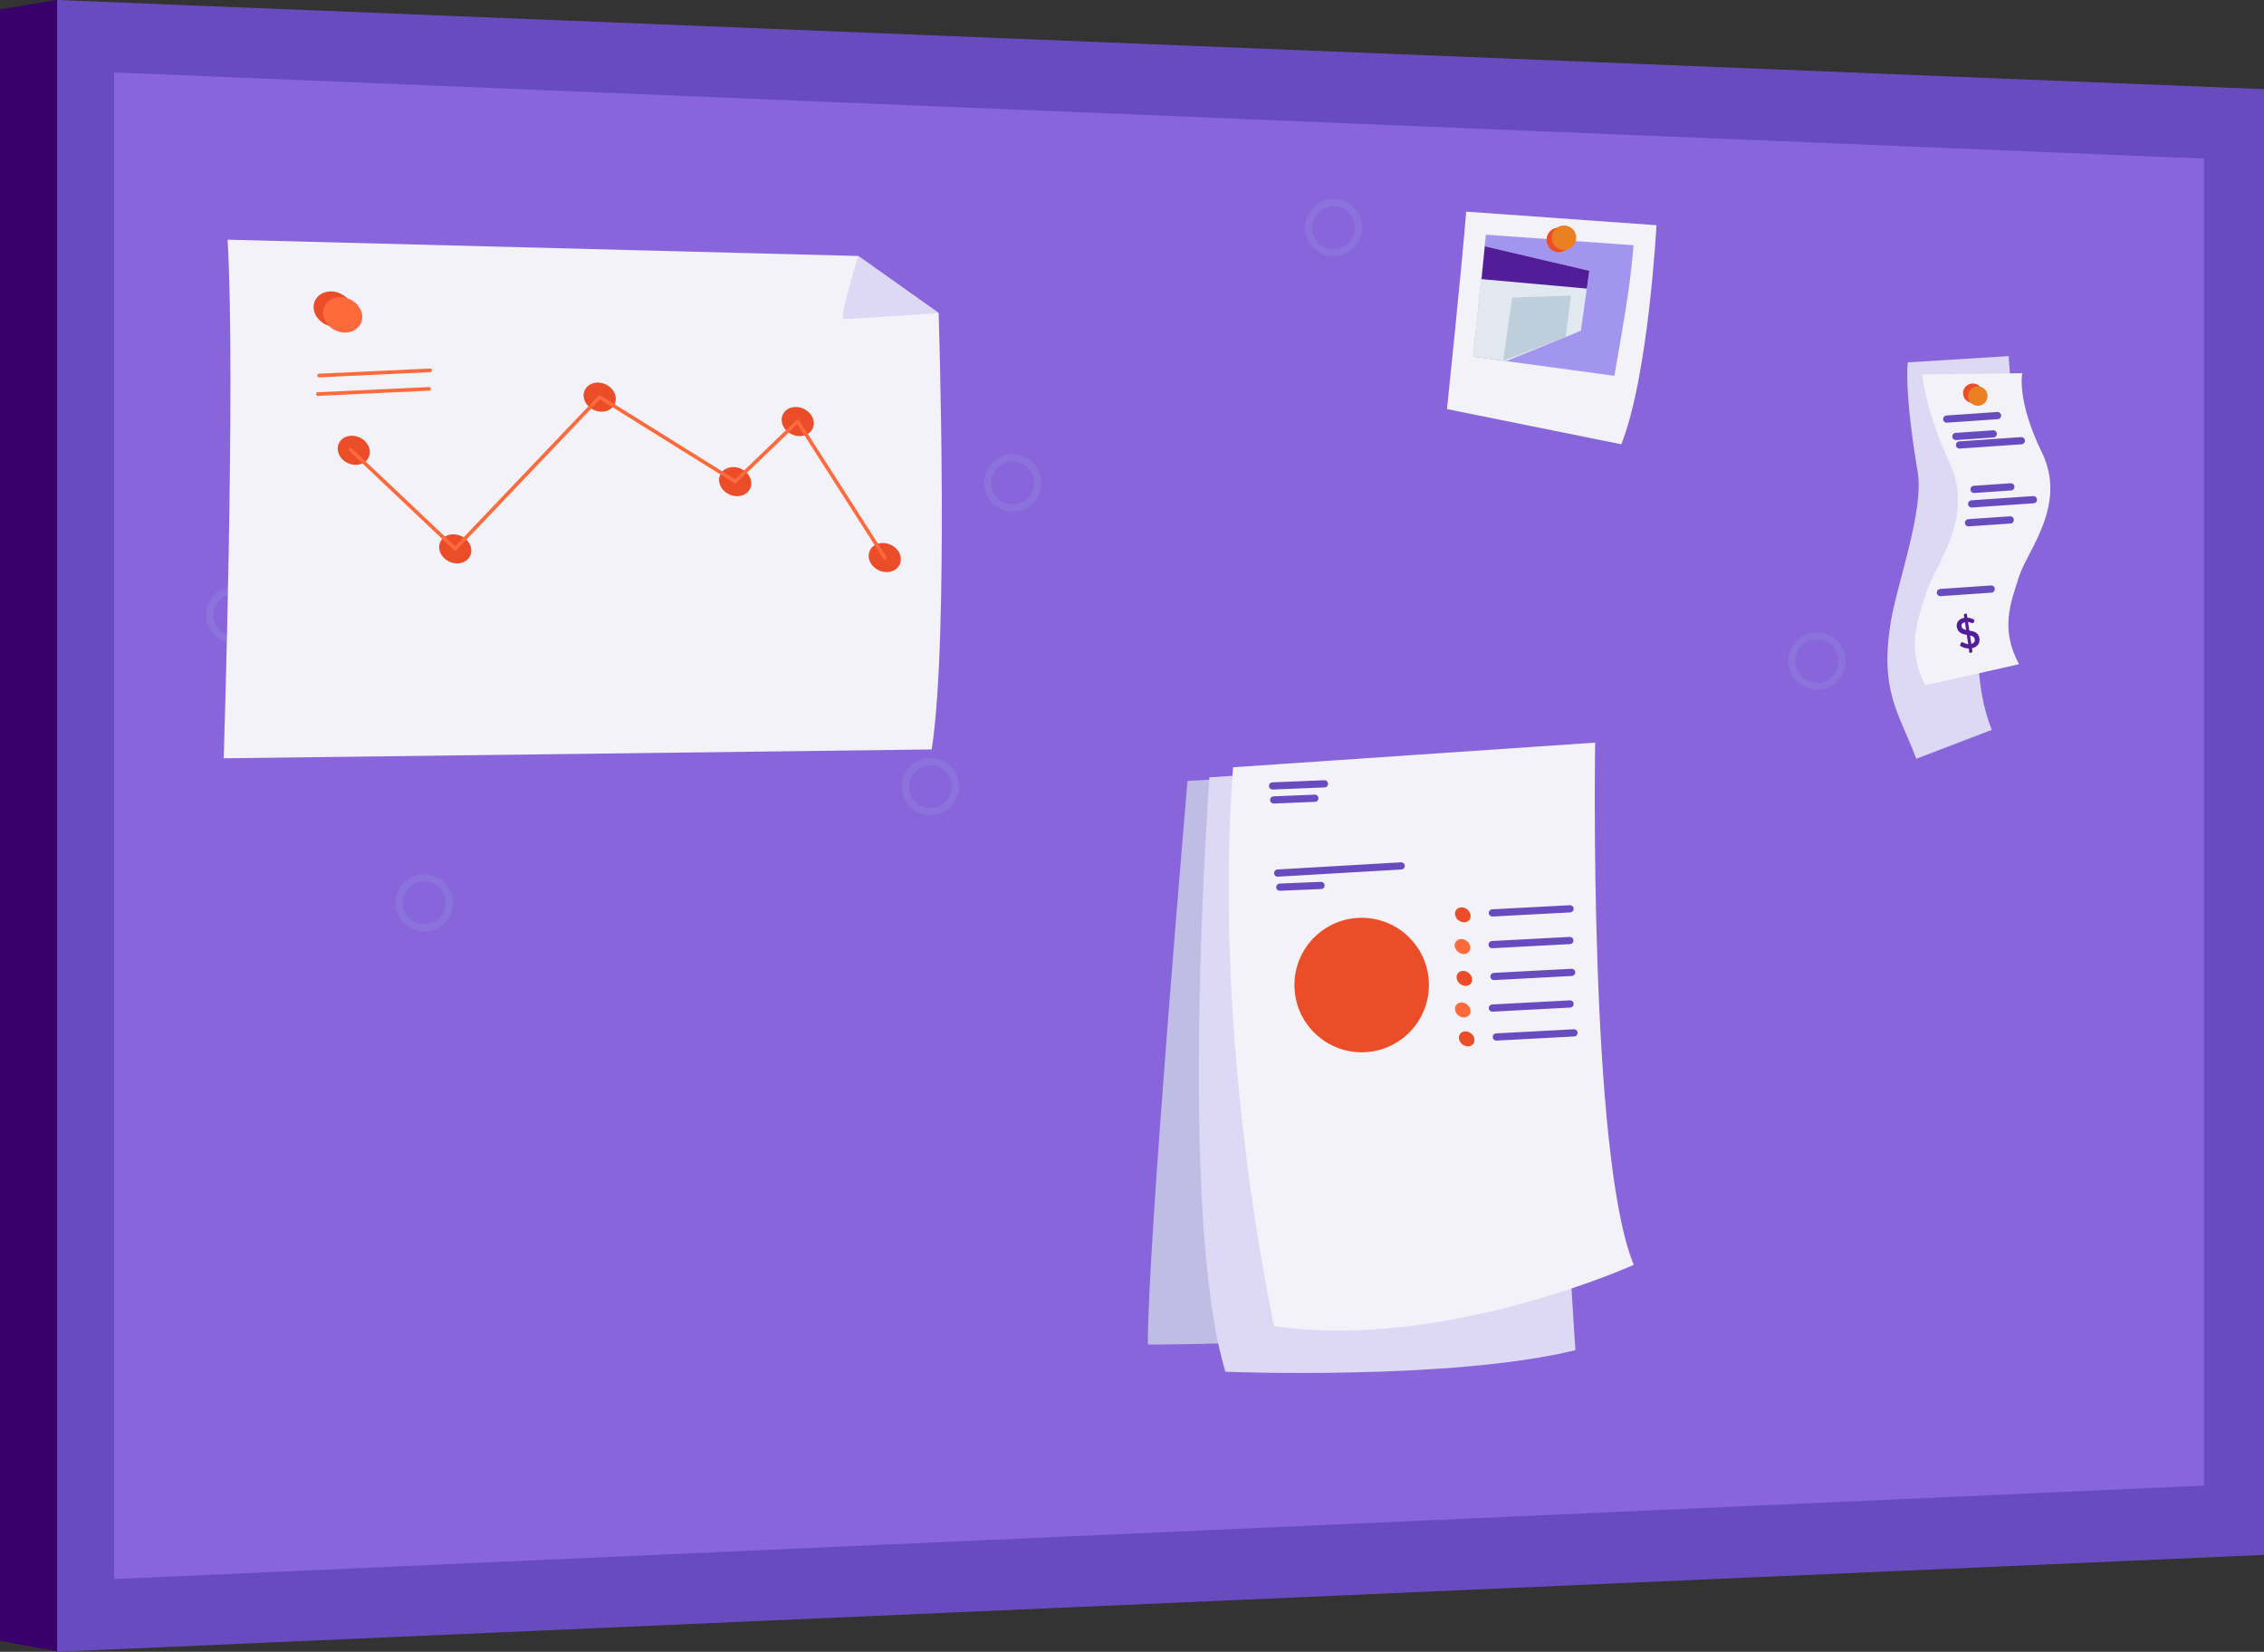 <svg xmlns="http://www.w3.org/2000/svg" viewBox="0 0 628.04 458.16"  xmlns:v="https://vecta.io/nano"><rect x="0" y="0" width="628.04" height="458.16" fill="#333333" stroke="none"/><style><![CDATA[.R{fill:none}.S{stroke-linecap:round}.T{stroke-miterlimit:10}.U{stroke-width:2}.V{fill:#ea4d28}.W{stroke:#684cbf}.X{fill:#f3f2f9}.Y{fill:#ddd9f4}.Z{fill:#ff6a3d}.a{stroke-linejoin:round}]]></style><path d="M628.04 431.28l-612.2 26.88V0l612.2 24.73z" fill="#684cbf"/><path d="M31.66 20.1L611.42 44v368.06L31.66 437.99z" fill="#8865db"/><g stroke="#8c72dd" class="R U"><circle cx="280.92" cy="133.96" r="6.96"/><circle cx="135.47" cy="95.9" r="6.96"/><circle cx="117.69" cy="250.44" r="6.96"/><circle cx="386.3" cy="286.45" r="6.96"/><circle cx="445.93" cy="79.74" r="6.96"/><circle cx="369.92" cy="63.14" r="6.96"/><circle cx="258.1" cy="218.19" r="6.96"/><circle cx="65.13" cy="170.58" r="6.96"/><circle cx="504.03" cy="183.33" r="6.96"/></g><path d="M0 455.11l15.84 2.9V0L0 2.59z" fill="#39006b"/><path d="M429.26 210.78l-99.84 5.83s-11.2 130.21-10.99 156.33c0 0 59.18.18 109.2-7.45 0 .01-2.31-131.98 1.63-154.71z" fill="#c0bde5"/><path d="M435.4 209.17l-99.89 6.43s-8.97 120.92 4.43 164.89c0 0 62.55 2.47 97.09-5.99 0 .01-9.16-129.29-1.63-165.33z" class="Y"/><path d="M342.06 212.82l100.44-6.84s-1.87 114.51 10.71 144.85c0 0-52.69 23.86-99.75 17 0 0-17.32-77.96-11.4-155.01z" class="X"/><circle cx="377.73" cy="273.22" r="18.65" class="V"/><path d="M353.02 218l14.39-.59m-14.08 4.47l11.41-.47m-10.31 20.76l34.26-1.99m-33.66 5.89l11.42-.47" class="R S T U W"/><ellipse transform="matrix(.614 -.789 .789 .614 -43.661 418.202)" cx="405.91" cy="253.76" rx="1.94" ry="2.29" class="V"/><path d="M413.99 253.22l21.55-1.14" class="R S T U W"/><ellipse transform="matrix(.614 -.789 .789 .614 -50.627 421.538)" cx="405.83" cy="262.55" rx="1.94" ry="2.29" class="Z"/><path d="M413.92 262.01l21.55-1.14" class="R S T U W"/><ellipse transform="matrix(.614 -.789 .789 .614 -57.404 425.355)" cx="406.35" cy="271.39" rx="1.94" ry="2.29" class="V"/><path d="M414.43 270.85l21.55-1.14" class="R S T U W"/><ellipse transform="matrix(.614 -.789 .789 .614 -64.49 428.382)" cx="405.9" cy="280.15" rx="1.94" ry="2.29" class="Z"/><path d="M413.99 279.61l21.55-1.14" class="R S T U W"/><ellipse transform="matrix(.614 -.789 .789 .614 -70.399 432.341)" cx="407" cy="288.17" rx="1.94" ry="2.29" class="V"/><path d="M415.08 287.63l21.55-1.14" class="R S T U W"/><path d="M63.14 66.48L238.07 71l22.31 15.82s2.95 90.06-1.93 121.05l-196.39 2.46s3.34-104.96 1.08-143.85z" class="X"/><path d="M238.07 71s-5.28 17.3-4.18 17.47 26.49-1.65 26.49-1.65L238.07 71z" class="Y"/><ellipse transform="matrix(.419 -.908 .908 .419 -24.136 133.749)" cx="92.43" cy="85.73" rx="4.76" ry="5.57" class="V"/><ellipse transform="matrix(.419 -.908 .908 .419 -24.056 137.045)" cx="95.05" cy="87.32" rx="4.76" ry="5.57" class="Z"/><path d="M88.5 104.16l30.84-1.44m-31.17 6.58l30.84-1.44" stroke="#ff6a3d" class="R S T a"/><g class="V"><ellipse transform="matrix(.419 -.908 .908 .419 -56.368 161.678)" cx="98.13" cy="124.88" rx="3.91" ry="4.57"/><ellipse transform="matrix(.419 -.908 .908 .419 -64.84 203.114)" cx="126.27" cy="152.22" rx="3.91" ry="4.57"/><ellipse transform="matrix(.419 -.908 .908 .419 -3.348 215.055)" cx="166.35" cy="110.14" rx="3.91" ry="4.57"/><ellipse transform="matrix(.419 -.908 .908 .419 -2.786 262.795)" cx="203.93" cy="133.57" rx="3.91" ry="4.57"/><ellipse transform="matrix(.419 -.908 .908 .419 22.431 268.852)" cx="221.27" cy="116.9" rx="3.91" ry="4.57"/><ellipse transform="matrix(.419 -.908 .908 .419 2.213 312.693)" cx="245.41" cy="154.62" rx="3.91" ry="4.57"/></g><path d="M97.25 124.74l29.02 27.48 40.08-42.08 37.58 23.43 17.34-16.67 24.14 37.72" stroke="#ff6a3d" class="R S T a"/><path d="M557.21 98.77s.91 14.31 2.7 27.77c2.31 17.3-6.5 28.58-9.21 38.11-2.7 9.52-3.07 25.47 1.82 37.79l-20.94 8.02c-4.8-12.86-10.27-18.62-7.02-38.27 1.69-10.23 9.19-30.55 7.42-41.16-3.92-23.57-2.74-30.52-2.74-30.52l27.97-1.74z" class="Y"/><path d="M560.98 103.52s-1.65 7.43 5.45 21.98-4 27.09-6.34 34.42-5.3 14.53 0 24.32l-26.01 5.84c-5.24-10.21-2.21-17.77.19-25.46s13.61-20.91 6.62-36.08-7.64-24.69-7.64-24.69l27.73-.33z" class="X"/><circle cx="547.26" cy="109.06" r="2.7" class="V"/><circle cx="548.65" cy="109.86" r="2.7" fill="#ea8021"/><path d="M540.03 116.24l14.09-.97m-11.55 5.79l10.36-.71m-9.35 3.07l17.14-1.18m-13.11 13.5l10.21-.7m-10.88 4.73l17.13-1.17m-18 6.4l11.58-.79m-19.38 20.15l14.09-.97" class="R S T U W"/><path d="M546.16 179.87c-.46-.01-.9-.08-1.33-.22a4.26 4.26 0 0 1-1.15-.57l.28-.7a.45.45 0 0 1 .12-.16.37.37 0 0 1 .18-.08c.08-.01.18.01.29.06l.37.17c.14.07.3.13.47.19s.37.1.59.11l-.38-2.59-.86-.18a2.7 2.7 0 0 1-.8-.33 2.3 2.3 0 0 1-.66-.59c-.19-.24-.33-.56-.42-.95a2.13 2.13 0 0 1-.03-.87c.05-.29.16-.56.33-.8s.4-.45.68-.63c.29-.18.64-.29 1.06-.34l-.11-.74c-.01-.09.01-.18.05-.26a.3.3 0 0 1 .24-.14l.51-.06.17 1.14c.42.02.79.09 1.12.22a4.4 4.4 0 0 1 .89.47l-.22.56c-.04.08-.08.15-.12.19s-.1.07-.18.08c-.06.01-.13 0-.21-.03l-.3-.1-.37-.12a2.72 2.72 0 0 0-.43-.09l.35 2.39.87.18a3.16 3.16 0 0 1 .81.31c.25.14.47.32.66.54s.32.51.41.87c.08.35.1.69.06 1.02-.05.32-.15.62-.32.88a2.28 2.28 0 0 1-.7.68c-.3.19-.65.32-1.07.4l.13.85c.01.09-.01.17-.06.26a.3.3 0 0 1-.24.14l-.52.06-.16-1.22zm-2.01-6.11a1.09 1.09 0 0 0 .16.38c.08.11.17.2.28.27.11.08.23.14.37.19s.28.1.44.13l-.32-2.14c-.2.05-.37.12-.5.2a1.18 1.18 0 0 0-.31.27c-.07.1-.12.21-.14.33-.02.13-.01.25.02.37zm3.62 3.43a1.04 1.04 0 0 0-.16-.37c-.08-.1-.17-.19-.28-.26a1.91 1.91 0 0 0-.38-.18c-.14-.05-.29-.09-.45-.12l.35 2.34c.39-.1.66-.27.81-.51.16-.25.2-.54.11-.9z" fill="#531d99"/><path d="M406.73 58.7l52.78 3.77s-2.22 41.91-9.76 60.76l-48.35-9.76c.01.01 4-38.36 5.33-54.77z" class="X"/><path d="M408.65 98.92l3.54-33.82 40.95 2.92c-.81 10.75-2.64 20.84-5.31 36.22l-39.18-5.32z" fill="#a295ef"/><path d="M411.89 68.32l28.99 6.79-2.33 16.63-20.69 8.42-9.21-1.25c0 .01 1.98-20.19 3.24-30.59" fill="#e1e8ef"/><path d="M410.99 77.42l29.2 2.63.69-4.94-28.99-6.79z" fill="#531d99"/><path d="M417.01 100.05c.03-.54 2.47-17.51 2.47-17.51l16.3-.55-1.44 11.47-17.33 6.59z" fill="#bfcedb"/><circle cx="432.42" cy="66.54" r="3.4" fill="#ef9d59"/><circle cx="432.42" cy="66.54" r="3.4" class="V"/><circle cx="433.86" cy="65.95" r="3.4" fill="#ea8021"/></svg>